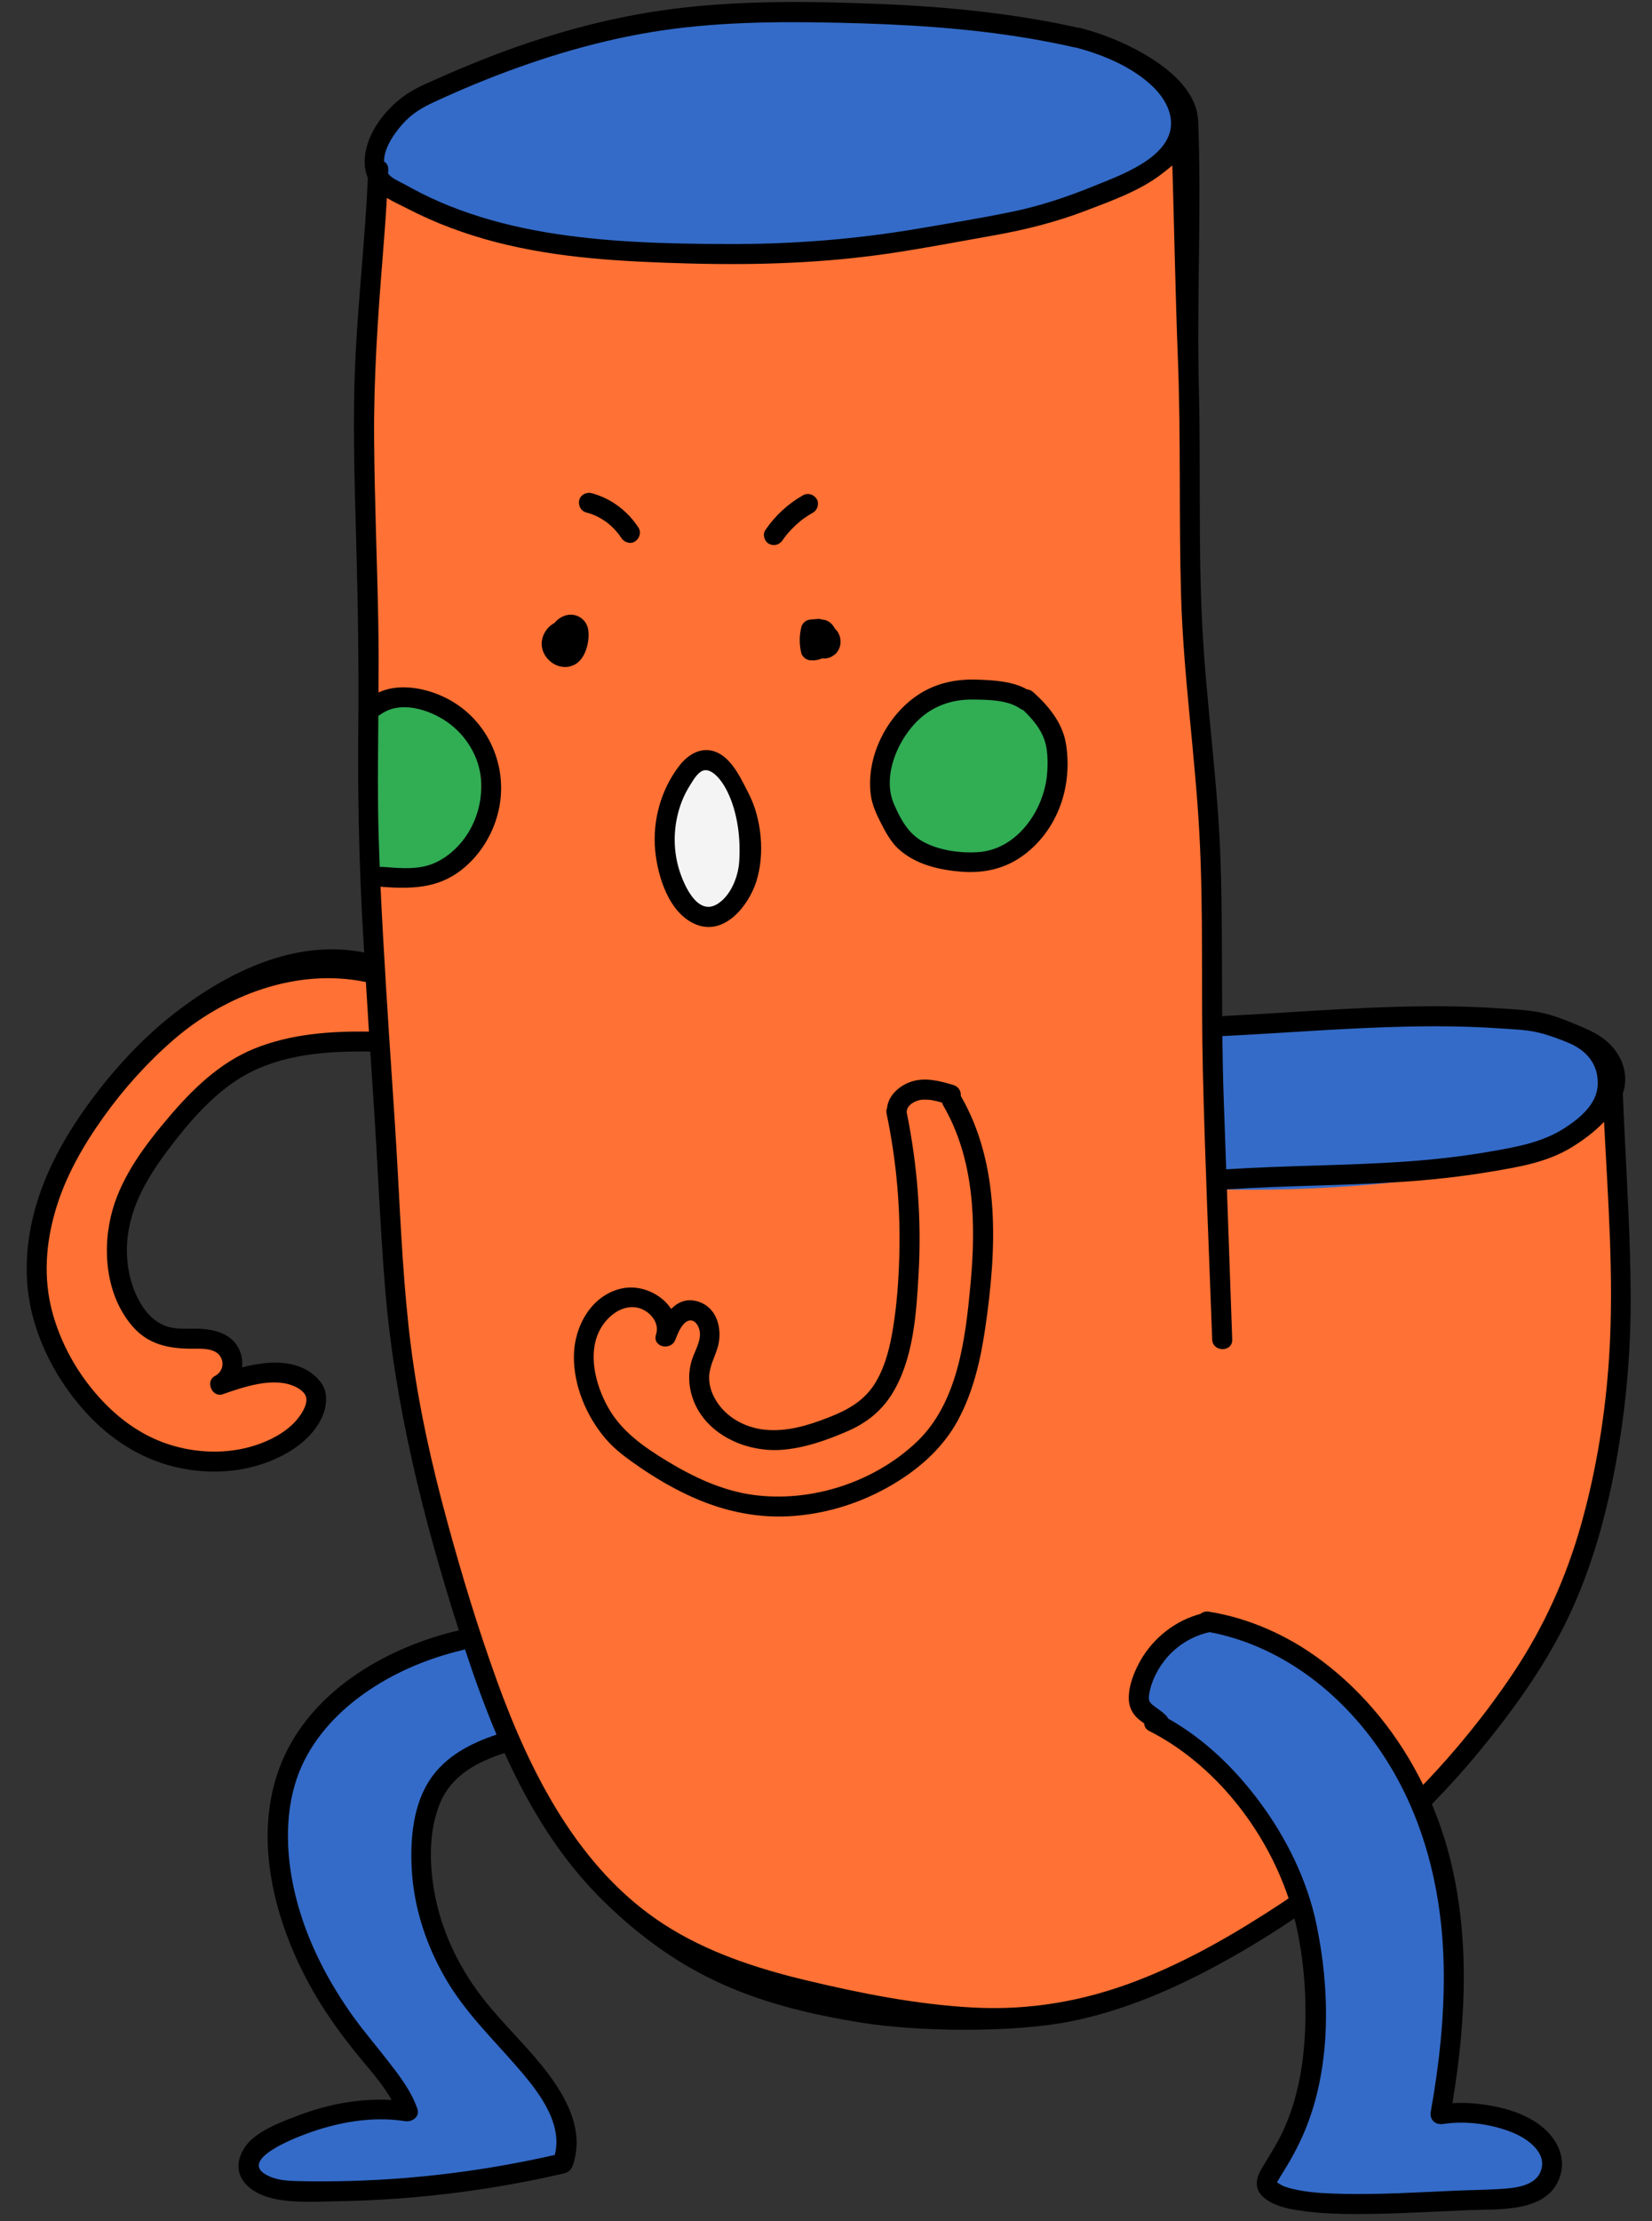 <?xml version="1.0" encoding="UTF-8" standalone="no"?><svg xmlns="http://www.w3.org/2000/svg" xmlns:xlink="http://www.w3.org/1999/xlink" fill="#000001" height="332.8" preserveAspectRatio="xMidYMid meet" version="1" viewBox="-4.0 -0.3 247.6 332.8" width="247.6" zoomAndPan="magnify"><rect x="-4.0" y="-0.3" width="247.6" height="332.8" fill="#333333" stroke="none"/><g id="change1_1"><path d="M172.785,14.274c0,0,0.913,67.304,2.217,77.519s2.739,61.677,2.739,61.677 c62.661-4.718,59.283,6.043,59.716,9.593c6.107,62.246-8.651,83.296-18.433,94.667 c-9.783,11.371-33.261,35.217-59.674,42.652s-59.87-3.522-74.152-19.761s-21.326-43.044-26.022-61.63 s-6.457-59.87-7.113-70.826c-0.657-10.957-1.3-51.652-0.765-52.45c0.535-0.798-1.708-59.268,0.765-73.355 c2.474-14.087,45.781-21.501,58.02-21.13C169.263,3.023,172.785,14.274,172.785,14.274z M51.937,144.644l0.71,9.783 c0,0-21.058-2.152-32.797,17.022s-3.587,26.739-0.848,27.522s15.391-1.044,11.087,7.174 c7.304-1.174,13.664-1.021,13.696,2.87s-7.174,13.565-21.391,9.261c-14.217-4.304-26.405-20.739-19.398-38.217 S23.698,142.622,51.937,144.644z" fill="#ff7134"/></g><g id="change2_1"><path d="M154.11,111.492c2.609,5.852-1.1,13.82-6.108,15.924 c-7.627,3.205-19.197,0.659-19.979-10.82c-0.783-11.478,8.077-14.03,13.565-13.826 C148.632,103.031,151.502,105.64,154.11,111.492z M68.118,116.919c-0.196-5.489-3.385-14.139-14.776-12.524 c-0.651,0.092-1.264,0.223-1.857,0.374c0.241,6.814,0.635,18.781,0.693,25.665c2.626,1.159,5.331,1.119,8.151-0.393 C65.977,127.014,68.369,123.963,68.118,116.919z" fill="#31ad54"/></g><g id="change3_1"><path d="M108.22,125.427c1.435,6.152-3.13,11.065-6.118,11.456c-2.987,0.391-5.327-1.759-6.143-9.467 s2.952-13.127,6.024-13.489C106.134,113.438,106.785,119.275,108.22,125.427z M108.22,125.427 c1.435,6.152-3.13,11.065-6.118,11.456c-2.987,0.391-5.327-1.759-6.143-9.467s2.952-13.127,6.024-13.489 C106.134,113.438,106.785,119.275,108.22,125.427z" fill="#f4f4f4"/></g><g id="change4_1"><path d="M177.742,153.471c51-4.152,58.592,1.857,59.716,7.021 c-0.675,19.826-60.629,17.372-60.629,17.372S178.133,168.057,177.742,153.471z M52.064,24.158 c0.398,0.242,0.677,0.677,0.653,1.309c-0.008,0.202-0.02,0.404-0.028,0.606c0.009,0.012,0.014,0.025,0.023,0.036 c0.57,0.736,1.534,1.135,2.319,1.565c0.889,0.486,1.764,0.996,2.662,1.465c1.985,1.036,4.026,1.944,6.115,2.731 c4.222,1.591,8.6,2.719,13.029,3.5c9.285,1.637,18.897,1.872,28.299,1.906c9.931,0.036,19.688-0.737,29.479-2.457 c4.843-0.851,9.718-1.665,14.529-2.691c4.296-0.916,8.463-2.346,12.52-4.052c3.894-1.638,11.787-4.418,11.968-9.805 c-0.005-0.138-0.008-0.276-0.013-0.414c-0.001-0.026,0.006-0.048,0.007-0.073 c-0.021-0.4-0.081-0.814-0.19-1.242c-0.633-2.486-2.574-4.487-4.547-5.943c-2.959-2.184-6.371-3.568-9.868-4.537 c-0.071-0.007-0.141-0.01-0.215-0.028c-2.356-0.547-4.724-1.03-7.106-1.444 c-9.656-1.681-19.453-2.253-29.232-2.482c-9.772-0.229-19.634-0.155-29.298,1.515 c-9.257,1.599-18.284,4.522-26.955,8.188c-2.178,0.921-4.333,1.899-6.469,2.918 c-1.615,0.77-3.028,1.611-4.299,2.912C54.111,19.009,52.028,21.781,52.064,24.158z M66.742,245.535l5.217,14.217 c0,0-15.522,4.696-12.652,21.261s13.826,25.565,15.261,26.87s8.478,8.87,5.609,15.652 c-4.826,1.826-42.913,9-46.304,2.217c-3.391-6.783,9.783-10.174,21.783-10.043 c-1.435-2.609-1.826-5.348-1.826-5.348s-14.348-11.609-15.652-29.217S41.046,251.927,66.742,245.535z M176.698,242.535c0,0-12.652,2.739-9.522,13.826c7.565,4.696,15.729,9.234,21.391,23.217 c5.662,13.983,7.304,33-2.87,46.826c0.652,2.087,4.696,3.522,10.957,3.13c6.261-0.391,25.304,0.064,25.304,0.064 s7.565-1.531,7.174-5.543c-0.391-4.012-2.217-8.217-17.217-7.826c2.348-7.565,3.261-33-3-47.217 C202.655,254.796,190.524,245.666,176.698,242.535z" fill="#346bc8"/></g><g id="change5_1"><path d="M239.542,170.501c-0.115-2.32-0.221-4.64-0.313-6.961c1.049-3.052-0.267-6.239-2.895-8.212 c-1.294-0.971-2.841-1.598-4.326-2.216c-1.615-0.672-3.289-1.327-5.007-1.681 c-2.053-0.423-4.216-0.51-6.303-0.653c-2.543-0.174-5.091-0.265-7.639-0.296 c-11.217-0.137-22.402,0.888-33.596,1.445c-0.1,0.005-0.192,0.022-0.282,0.042 c-0.05-7.684,0.002-15.369-0.24-23.05c-0.372-11.849-2.132-23.59-2.745-35.422 c-0.613-11.822-0.214-23.674-0.509-35.504c-0.332-13.311,0.399-26.729-0.096-40.034 c-0.002-0.044-0.016-0.083-0.022-0.125c-0.193-5.748-7.16-9.893-11.896-11.957 c-1.861-0.811-3.772-1.466-5.734-1.985c-0.139-0.037-0.27-0.05-0.396-0.051 c-9.8-2.177-19.823-3.156-29.843-3.553c-10.257-0.406-20.622-0.557-30.824,0.743 c-9.768,1.244-19.283,3.94-28.431,7.551c-2.22,0.876-4.422,1.804-6.603,2.775 c-1.906,0.849-3.868,1.625-5.534,2.904c-2.783,2.136-5.268,5.376-5.625,8.965c-0.107,1.076,0.033,2.176,0.452,3.158 c-0.405,8.834-1.392,17.63-1.842,26.462c-0.473,9.261-0.17,18.55,0.091,27.813 c0.264,9.407,0.405,18.797,0.315,28.207c-0.089,9.327,0.087,18.61,0.562,27.925 c0.096,1.875,0.218,3.747,0.325,5.62c-10.188-2.041-20.298,2.773-28.482,9.145 c-4.679,3.643-8.745,8.043-12.288,12.785c-3.568,4.775-6.642,10.04-8.353,15.78 c-1.634,5.483-2.015,11.293-0.543,16.852c1.412,5.33,4.244,10.281,7.948,14.349c3.563,3.914,8.02,6.848,13.188,8.125 c5.002,1.236,10.381,0.978,15.118-1.114c2.628-1.161,5.155-2.915,6.644-5.429c0.773-1.306,1.223-2.819,1-4.338 c-0.192-1.31-1.077-2.339-2.119-3.111c-2.896-2.145-6.856-1.792-10.418-0.882 c0.075-0.761,0.004-1.542-0.263-2.28c-1.045-2.886-4.113-3.529-6.855-3.518 c-1.51,0.006-3.056,0.125-4.487-0.458c-1.398-0.569-2.526-1.646-3.333-2.901 c-1.637-2.546-2.353-5.559-2.322-8.567c0.058-5.658,2.824-10.408,6.124-14.804 c3.067-4.086,6.74-8.407,11.193-11.033c5.715-3.369,12.633-3.862,19.158-3.75 c0.163,2.463,0.321,4.926,0.487,7.388c0.624,9.242,0.968,18.503,1.709,27.738 c1.42,17.703,5.702,34.743,11.086,51.611c-0.068,0.008-0.135,0.011-0.206,0.028 c-10.328,2.446-21.047,8.533-25.788,18.436c-5.601,11.701-1.607,25.974,4.702,36.531 c1.885,3.154,4.064,6.102,6.393,8.938c1.613,1.964,3.522,4.088,4.815,6.409c-4.657-0.26-9.336,0.584-13.712,2.219 c-2.39,0.893-5.206,1.93-7.168,3.61c-1.669,1.43-2.767,3.933-1.558,5.99 c1.059,1.804,3.286,2.701,5.247,3.072c2.866,0.542,5.948,0.328,8.85,0.286c6.415-0.091,12.818-0.578,19.175-1.434 c3.192-0.43,6.372-0.95,9.532-1.57c1.581-0.31,3.158-0.645,4.728-1.004c0.71-0.162,1.422-0.234,1.839-0.908 c0.298-0.482,0.448-1.166,0.566-1.709c0.983-4.546-1.364-8.924-4.009-12.452c-2.905-3.875-6.478-7.159-9.493-10.935 c-3.437-4.305-6.031-9.353-7.263-14.734c-1.089-4.755-1.385-10.619,0.651-15.194 c1.768-3.974,5.593-5.947,9.545-7.224c3.731,8.243,8.453,15.994,14.97,22.33 c11.666,11.342,22.779,15.497,38.322,18.045c8.568,1.405,22.747,1.552,31.332-0.12 c8.228-1.602,16.092-5.061,23.39-9.106c3.558-1.972,7.014-4.102,10.373-6.366 c0.144,0.569,0.289,1.137,0.407,1.707c1.272,6.121,1.583,12.682,0.893,18.898 c-0.428,3.855-1.384,7.745-3.017,11.261c-0.936,2.015-2.157,3.832-3.267,5.747 c-1.113,1.922-0.873,3.556,1.173,4.767c1.629,0.964,3.608,1.273,5.454,1.512c2.448,0.317,4.924,0.391,7.39,0.4 c5.661,0.02,11.314-0.352,16.968-0.58c4.643-0.187,12.104,0.46,13.838-5.17 c0.92-2.988-0.685-5.796-3.035-7.565c-2.77-2.085-6.445-2.925-9.836-3.252c-1.103-0.106-2.197-0.108-3.289-0.041 c2.085-12.613,2.701-25.728-0.756-38.149c-0.63-2.265-1.412-4.488-2.324-6.656 c2.543-2.602,4.986-5.309,7.303-8.138c5.199-6.347,10.034-13.096,13.485-20.57 c3.625-7.852,5.823-16.374,7.22-24.886c1.247-7.598,1.831-15.24,1.782-22.936 C240.351,185.818,239.923,178.157,239.542,170.501z M34.039,156.851c-5.146,2.114-9.148,6.017-12.706,10.197 c-3.477,4.086-6.967,8.68-8.459,13.915c-1.645,5.772-1.055,12.825,3.022,17.502 c2.408,2.762,5.572,3.334,9.064,3.313c1.347-0.008,3.387-0.105,4.137,1.288c0.557,1.034,0.147,2.274-0.868,2.79 c-1.499,0.763-0.459,3.3,1.156,2.742c3.157-1.091,7.614-2.663,10.869-1.131c0.62,0.292,1.429,0.838,1.616,1.54 c0.268,1.01-0.51,2.28-1.082,3.043c-1.4,1.868-3.619,3.148-5.778,3.947c-4.179,1.547-8.792,1.546-13.052,0.319 c-4.465-1.286-8.167-3.96-11.234-7.405c-3.23-3.628-5.67-8.034-6.914-12.734 c-1.339-5.055-0.942-10.275,0.543-15.257c1.494-5.012,4.131-9.606,7.158-13.843 c3.039-4.253,6.58-8.194,10.535-11.615c7.776-6.725,18.536-10.762,28.793-8.622 c0.15,2.476,0.297,4.952,0.458,7.427C45.465,154.185,39.469,154.621,34.039,156.851z M179.463,154.928 c9.195-0.458,18.377-1.226,27.584-1.415c4.63-0.095,9.267-0.044,13.888,0.282c1.873,0.132,3.839,0.179,5.669,0.621 c1.561,0.377,3.091,0.949,4.568,1.572c2.444,1.031,4.483,3.075,4.287,6.362c-0.167,2.8-2.652,4.875-4.888,6.326 c-3.385,2.196-7.183,2.852-11.1,3.54c-4.015,0.706-8.064,1.176-12.129,1.475 c-9.172,0.675-18.381,0.612-27.559,1.211c-0.122-3.49-0.242-6.981-0.369-10.471 c-0.115-3.172-0.174-6.344-0.209-9.517C179.288,154.924,179.371,154.932,179.463,154.928z M56.844,17.756 c1.234-1.226,2.604-2.019,4.171-2.745c2.073-0.96,4.164-1.882,6.277-2.751c8.412-3.456,17.172-6.212,26.153-7.719 c9.377-1.574,18.945-1.644,28.426-1.428c9.488,0.216,18.993,0.755,28.361,2.34 c2.31,0.391,4.608,0.846,6.894,1.362c0.072,0.016,0.14,0.019,0.209,0.026c3.393,0.913,6.703,2.218,9.574,4.277 c1.914,1.373,3.797,3.26,4.412,5.603c0.106,0.404,0.165,0.794,0.185,1.171c-0,0.024-0.008,0.044-0.007,0.069 c0.005,0.13,0.008,0.261,0.013,0.39c-0.176,5.078-7.834,7.699-11.612,9.243 c-3.936,1.609-7.979,2.957-12.147,3.82c-4.668,0.967-9.397,1.734-14.097,2.536 c-9.5,1.621-18.966,2.35-28.602,2.316c-9.122-0.032-18.448-0.253-27.457-1.797 c-4.297-0.736-8.545-1.8-12.641-3.3c-2.027-0.742-4.008-1.598-5.933-2.574 c-0.871-0.442-1.72-0.923-2.583-1.381c-0.762-0.405-1.698-0.781-2.25-1.475c-0.009-0.011-0.014-0.023-0.022-0.034 c0.008-0.19,0.02-0.381,0.027-0.571c0.023-0.596-0.247-1.006-0.634-1.234 C53.526,21.659,55.547,19.045,56.844,17.756z M52.663,120.373c-0.042-4.48,0.005-8.96,0.044-13.439 c0.114-0.046,0.228-0.104,0.344-0.188c2.922-2.136,7.254-0.763,9.959,1.121c2.819,1.963,4.814,5.181,5.085,8.628 c0.273,3.475-0.86,7.08-3.191,9.695c-1.338,1.501-3.034,2.725-4.998,3.242 c-2.138,0.563-4.421,0.31-6.596,0.153c-0.147-0.011-0.278,0.002-0.402,0.025 C52.789,126.531,52.692,123.452,52.663,120.373z M60.482,266.282c-2.545,3.782-2.998,8.835-2.783,13.266 c0.29,5.963,2.213,11.766,5.25,16.887c2.793,4.711,6.625,8.479,10.207,12.564c3.127,3.567,7.284,8.514,6,13.574 c-9.98,2.276-20.153,3.595-30.387,3.895c-2.577,0.076-5.155,0.088-7.732,0.039 c-1.765-0.034-3.578-0.08-5.16-0.972c-4.079-2.3,4.463-5.551,6.099-6.152 c4.661-1.712,9.789-2.643,14.74-1.866c1.032,0.162,2.255-0.653,1.845-1.845 c-0.923-2.682-2.719-5.001-4.44-7.216c-1.916-2.467-3.957-4.821-5.737-7.393 c-3.612-5.218-6.505-10.973-8.047-17.149c-1.427-5.718-1.773-12.109,0.154-17.757 c1.648-4.831,5.069-8.911,9.091-11.977c4.646-3.542,10.124-5.916,15.789-7.258 c0.117-0.028,0.223-0.065,0.319-0.11c1.411,4.286,2.957,8.585,4.73,12.788 C66.546,260.894,62.82,262.807,60.482,266.282z M212.379,294.382c0.134,7.285-0.657,14.548-1.935,21.712 c-0.215,1.203,0.67,2.021,1.845,1.845c3.46-0.518,7.256-0.006,10.495,1.316c2.224,0.908,5.291,3.115,4.074,5.92 c-0.941,2.168-4.111,2.391-6.121,2.51c-2.362,0.14-4.733,0.16-7.097,0.268 c-5.397,0.246-10.802,0.566-16.206,0.458c-2.2-0.044-4.433-0.123-6.602-0.518 c-0.771-0.14-1.546-0.311-2.284-0.579c-0.423-0.154-0.863-0.431-1.151-0.628c0.314-0.572,0.655-1.126,1.002-1.68 c1.356-2.164,2.536-4.401,3.466-6.784c3.652-9.364,3.463-20.47,1.448-30.174 c-1.365-6.574-4.447-12.844-8.418-18.228c-3.722-5.045-8.338-9.544-13.823-12.633 c-0.067-0.14-0.151-0.279-0.273-0.41c-0.573-0.613-1.29-1.034-1.945-1.547 c-0.539-0.422-0.734-0.74-0.65-1.444c0.18-1.518,0.826-3.008,1.632-4.292c1.669-2.658,4.358-4.56,7.418-5.239 c0.014-0.003,0.024-0.009,0.038-0.012c10.073,1.903,18.727,8.308,24.703,16.519 C209.118,270.55,212.158,282.385,212.379,294.382z M237.174,203.004c-0.541,8.394-1.872,16.79-4.133,24.895 c-2.264,8.115-5.644,15.629-10.341,22.628c-3.964,5.907-8.466,11.463-13.4,16.607 c-3.558-7.265-8.705-13.735-15.203-18.61c-4.969-3.727-10.774-6.363-16.921-7.348 c-0.505-0.081-0.929,0.07-1.249,0.335c-3.717,0.986-6.966,3.521-8.904,6.834 c-1.003,1.714-1.889,3.917-1.841,5.938c0.027,1.112,0.502,2.119,1.317,2.871c0.309,0.285,0.651,0.527,0.992,0.771 c0.01,0.437,0.231,0.861,0.755,1.127c9.706,4.928,17.392,14.63,20.89,25.08 c-0.316,0.216-0.631,0.434-0.951,0.645c-6.844,4.518-14.009,8.693-21.675,11.659 c-7.995,3.094-16.148,4.516-24.72,4.052c-8.394-0.454-16.789-2.121-24.952-4.075 c-7.472-1.789-14.89-4.217-21.38-8.422c-12.747-8.26-19.987-22.654-24.999-36.516 c-2.834-7.837-5.263-15.85-7.453-23.889c-2.318-8.51-4.256-17.151-5.383-25.905 c-1.144-8.883-1.536-17.859-2.029-26.795c-0.499-9.056-1.185-18.099-1.726-27.152 c-0.303-5.061-0.605-10.128-0.837-15.197c0.09,0.022,0.182,0.041,0.282,0.049 c4.221,0.305,8.18,0.249,11.694-2.425c2.776-2.112,4.745-5.203,5.614-8.575c1.749-6.78-1.34-13.985-7.608-17.22 c-2.999-1.548-7.099-2.401-10.284-0.908c0.023-3.584,0.031-7.169-0.037-10.754 c-0.175-9.126-0.559-18.248-0.622-27.376c-0.062-9.041,0.552-18.002,1.276-27.008 c0.24-2.986,0.463-5.974,0.638-8.964c1.02,0.614,2.141,1.116,3.132,1.628c4.178,2.161,8.623,3.801,13.172,4.985 c9.404,2.447,19.208,2.939,28.881,3.206c10.277,0.283,20.517-0.045,30.691-1.587 c5.089-0.771,10.145-1.74,15.212-2.641c4.657-0.829,9.159-1.961,13.583-3.651 c3.888-1.485,8.14-2.982,11.47-5.54c0.507-0.39,1.048-0.813,1.585-1.265 c0.287,9.684,0.459,19.414,0.835,29.068c0.461,11.831,0.126,23.673,0.477,35.505 c0.352,11.851,2.088,23.592,2.734,35.423c0.646,11.821,0.246,23.674,0.524,35.504 c0.316,13.47,0.911,26.941,1.404,40.405c0.07,1.925,3.071,1.934,3,0c-0.274-7.499-0.534-14.999-0.794-22.498 c8.735-0.565,17.496-0.544,26.229-1.119c4.441-0.293,8.869-0.778,13.258-1.514 c4.187-0.702,8.399-1.379,12.085-3.605c1.724-1.041,3.485-2.345,4.955-3.878 C237,179.514,237.929,191.283,237.174,203.004z M100.364,138.232c4.241,1.676,7.792-2.798,8.964-6.378 c1.372-4.192,0.796-9.533-1.109-13.232c-0.986-1.914-2.296-4.885-4.451-6.037c-2.3-1.23-4.484-0.041-5.936,1.83 c-2.761,3.558-4.056,8.224-3.634,12.703C94.571,131.068,96.299,136.625,100.364,138.232z M98.212,119.725 c0.338-0.864,0.776-1.691,1.273-2.473c0.438-0.69,1.018-1.708,1.794-2.056c2.094-0.939,6.094,4.796,5.509,13.632 c-0.152,2.294-1.29,5.115-3.291,6.335c-3.147,1.92-5.254-3.434-5.854-5.673 C96.781,126.277,97.002,122.82,98.212,119.725z M83.883,96.922c0.298-0.93,0.422-1.939,0.27-2.905 c-0.197-1.252-1.273-2.18-2.529-2.222c-0.933-0.031-1.912,0.485-2.505,1.234c-0.408,0.223-0.782,0.509-1.066,0.853 c-0.713,0.862-1.036,1.92-0.776,3.028c0.219,0.93,0.888,1.747,1.692,2.242c0.413,0.254,0.861,0.396,1.335,0.46 c0.604,0.081,1.153-0.027,1.706-0.275C82.981,98.901,83.572,97.892,83.883,96.922z M116.651,92.844 c-0.253,0.195-0.457,0.462-0.537,0.779c-0.326,1.285-0.334,2.617-0.025,3.906c0.075,0.315,0.288,0.586,0.537,0.779 c0.094,0.093,0.204,0.157,0.331,0.193c0.179,0.094,0.371,0.137,0.578,0.129c0.356,0.048,0.73-0.004,1.078-0.08 c0.192-0.042,0.381-0.111,0.565-0.191c0.278,0.018,0.555,0.009,0.843-0.046c0.44-0.084,0.823-0.323,1.16-0.606 c0.34-0.285,0.577-0.714,0.702-1.134c0.135-0.452,0.111-0.905,0.024-1.361c-0.042-0.219-0.143-0.43-0.236-0.629 c-0.093-0.201-0.248-0.394-0.389-0.555c-0.039-0.044-0.096-0.073-0.139-0.114c-0.372-0.771-1.065-1.363-1.963-1.385 c-0.168-0.069-0.345-0.11-0.527-0.098c-0.365,0.024-0.728,0.065-1.093,0.09 C117.219,92.544,116.924,92.632,116.651,92.844z M111.242,81.176c0.762,0.403,1.578,0.155,2.052-0.538 c0.159-0.232,0.332-0.452,0.493-0.682c-0.271,0.386-0.002,0.007,0.079-0.091c0.089-0.108,0.179-0.215,0.272-0.321 c0.377-0.433,0.779-0.845,1.203-1.232c0.207-0.189,0.419-0.373,0.636-0.55c0.054-0.044,0.109-0.088,0.164-0.132 c0.001-0.001,0.004-0.003,0.005-0.004c0.035-0.027,0.079-0.06,0.091-0.069c0.056-0.042,0.113-0.083,0.17-0.124 c0.466-0.337,0.951-0.646,1.451-0.93c0.683-0.388,0.973-1.377,0.538-2.052c-0.445-0.69-1.322-0.953-2.052-0.538 c-2.258,1.281-4.175,3.073-5.639,5.212C110.26,79.773,110.561,80.816,111.242,81.176z M83.861,76.481 c0.307,0.081,0.61,0.173,0.907,0.282c0.11,0.04,0.574,0.254,0.172,0.059c0.142,0.069,0.29,0.128,0.432,0.198 c0.556,0.27,1.089,0.59,1.589,0.954c0.037,0.027,0.075,0.055,0.112,0.083c0,0,0,0,0,0 c0.123,0.101,0.245,0.202,0.364,0.307c0.238,0.21,0.467,0.43,0.685,0.661c0.208,0.219,0.388,0.467,0.594,0.686 c0.036,0.049,0.072,0.099,0.108,0.148c0.101,0.142,0.198,0.287,0.292,0.434c0.424,0.659,1.352,0.99,2.052,0.538 c0.659-0.425,0.992-1.346,0.538-2.052c-1.621-2.522-4.14-4.424-7.05-5.19c-0.758-0.2-1.664,0.252-1.845,1.048 C82.634,75.421,83.049,76.267,83.861,76.481z M88.686,79.666c0.008,0.011,0.017,0.023,0.025,0.034 C88.656,79.632,88.591,79.537,88.686,79.666z M150.834,103.388c-0.284-0.253-0.596-0.37-0.901-0.39 c-2.171-1.256-5.2-1.395-7.594-1.471c-2.838-0.09-5.614,0.439-8.088,1.88 c-5.076,2.957-8.508,9.476-7.742,15.362c0.206,1.582,0.882,2.996,1.602,4.402c0.678,1.325,1.464,2.737,2.578,3.75 c2.517,2.288,6.028,3.117,9.322,3.382c3.43,0.277,6.632-0.411,9.431-2.489c2.722-2.021,4.671-4.865,5.708-8.086 c0.884-2.747,1.086-5.819,0.599-8.671C155.22,107.96,153.116,105.42,150.834,103.388z M152.907,115.951 c-0.57,5.341-4.555,11.052-10.318,11.428c-2.691,0.175-5.789-0.253-8.184-1.537 c-2.277-1.22-3.43-3.377-4.427-5.685c-1.933-4.478,0.95-10.577,4.586-13.364 c2.079-1.594,4.565-2.305,7.163-2.278c2.236,0.024,5.277,0.021,7.18,1.363c0.148,0.104,0.294,0.167,0.438,0.21 c1.504,1.419,2.872,3.063,3.378,5.103C153.059,112.551,153.072,114.398,152.907,115.951z M138.917,162.278 c-1.996-0.602-4.215-1.2-6.276-0.534c-1.734,0.561-3.417,1.957-3.677,3.857c-0.003,0.021-0.002,0.044-0.005,0.065 c-0.108,0.26-0.146,0.563-0.075,0.903c1.491,7.095,2.116,14.336,1.896,21.582 c-0.107,3.511-0.366,7.048-0.929,10.517c-0.447,2.756-1.109,5.553-2.518,7.99 c-1.661,2.872-4.177,4.261-7.181,5.435c-3.034,1.186-6.273,2.17-9.57,1.818c-2.917-0.312-5.726-1.829-7.271-4.377 c-0.625-1.031-1.022-2.181-1.028-3.395c-0.007-1.6,0.797-2.98,1.255-4.472c0.839-2.733-0.03-6.224-3.136-7.018 c-1.583-0.405-2.829,0.18-3.807,1.171c-1.507-2.311-4.651-3.685-7.426-3.066 c-4.61,1.028-7.139,5.774-7.155,10.194c-0.016,4.42,1.853,8.86,4.665,12.219 c1.488,1.778,3.415,3.137,5.315,4.439c2.252,1.542,4.618,2.928,7.088,4.091c4.735,2.231,9.748,3.444,15.002,3.193 c5.167-0.247,10.238-1.734,14.764-4.228c4.392-2.42,8.309-5.707,10.721-10.161 c2.324-4.291,3.418-9.129,4.114-13.921c1.674-11.532,2.357-24.235-3.687-34.687 C140.059,163.168,139.645,162.497,138.917,162.278z M132.018,165.74c-0.008,0.019-0.008,0.018-0.015,0.034 C132.011,165.754,132.017,165.74,132.018,165.74z M141.466,192.044c-0.753,8.1-1.836,17.779-8.069,23.699 c-6.374,6.053-15.84,9.129-24.541,7.936c-4.601-0.63-8.91-2.659-12.844-5.047 c-3.52-2.137-6.886-4.461-8.918-8.135c-1.849-3.343-3.088-8.072-1.132-11.64c0.997-1.819,2.986-3.513,5.194-3.292 c1.899,0.19,3.814,2.108,3.172,4.072c-0.611,1.869,2.199,2.553,2.893,0.797c0.353-0.894,0.888-2.355,1.832-2.794 c1.076-0.501,1.796,0.876,1.852,1.761c0.094,1.463-0.879,2.9-1.272,4.274c-0.413,1.446-0.444,2.958-0.121,4.424 c1.347,6.115,7.9,9.275,13.709,8.825c3.369-0.261,6.552-1.396,9.638-2.712c2.897-1.235,5.212-3.013,6.874-5.72 c3.197-5.207,3.609-12.002,3.944-17.941c0.459-8.125-0.168-16.291-1.798-24.262 c0.018-0.114,0.036-0.228,0.068-0.34c0.003-0.009,0.019-0.065,0.036-0.117c0.015-0.031,0.03-0.061,0.047-0.091 c0.036-0.066,0.073-0.13,0.114-0.192c0.007-0.011,0.028-0.041,0.049-0.071c0.025-0.029,0.05-0.06,0.06-0.07 c0.051-0.056,0.104-0.111,0.159-0.163c0.054-0.053,0.117-0.1,0.169-0.154c0.006-0.006,0-0.002,0.004-0.007 c0.006-0.004,0.003-0.002,0.011-0.006c0.13-0.086,0.259-0.171,0.396-0.246c0.084-0.046,0.323-0.144,0.278-0.133 c0.13-0.046,0.259-0.094,0.393-0.13c0.075-0.02,0.15-0.038,0.226-0.054c0.01-0.002,0.048-0.01,0.085-0.018 c0.053-0.006,0.167-0.021,0.187-0.022c0.103-0.008,0.206-0.013,0.309-0.016c0.206-0.005,0.412-0.001,0.618,0.012 c0.118,0.007,0.236,0.019,0.354,0.031c0.029,0.003,0.065,0.008,0.095,0.013c0.559,0.094,1.106,0.235,1.651,0.387 c0.035,0.132,0.083,0.265,0.162,0.4C142.053,173.364,142.309,182.985,141.466,192.044z" fill="inherit"/></g></svg>